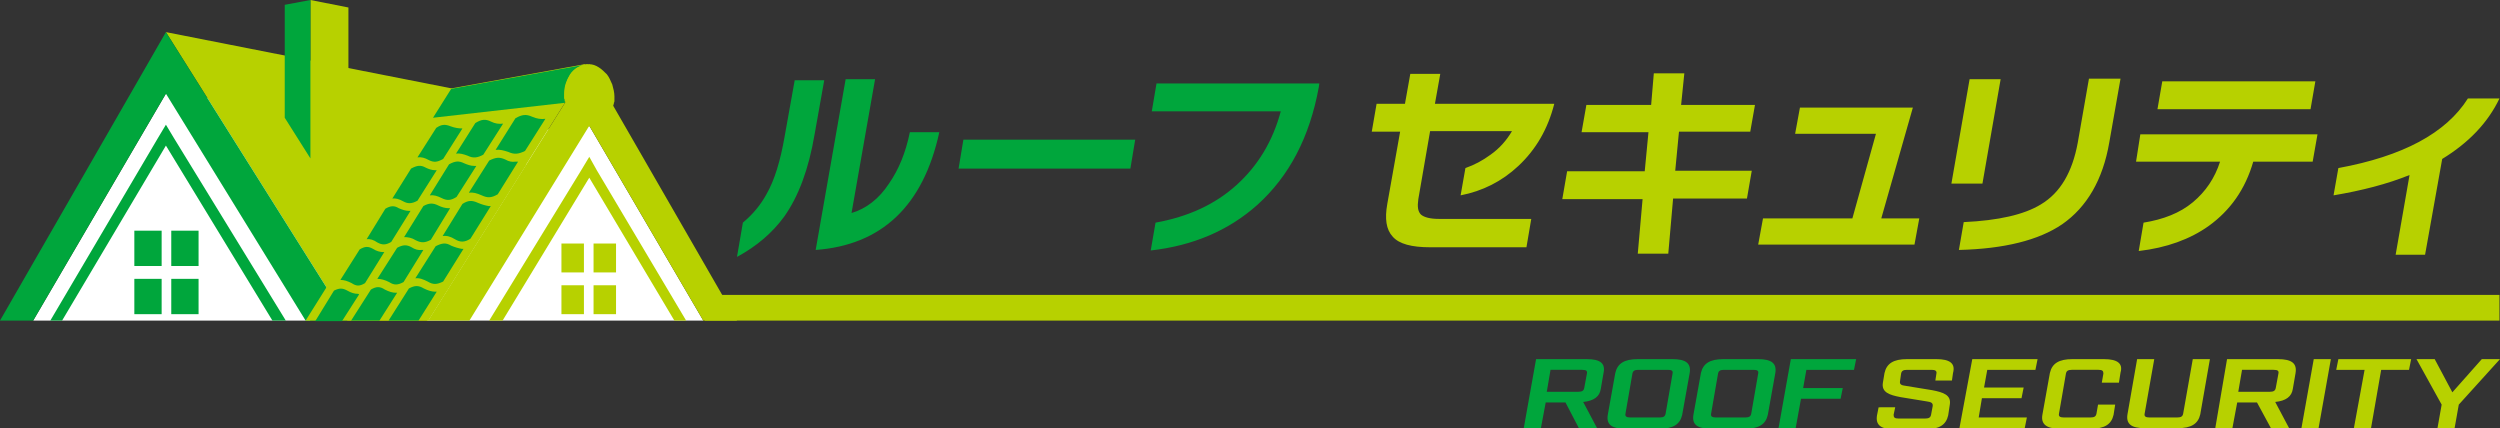 <?xml version="1.0" encoding="utf-8"?>
<!-- Generator: Adobe Illustrator 28.1.0, SVG Export Plug-In . SVG Version: 6.00 Build 0)  -->
<svg version="1.1" id="レイヤー_1" xmlns="http://www.w3.org/2000/svg" xmlns:xlink="http://www.w3.org/1999/xlink" x="0px"
	 y="0px" viewBox="0 0 467.1 80" style="enable-background:new 0 0 467.1 80;" xml:space="preserve">
<rect x="0" y="0" width="467.1" height="80" fill="#333333" stroke="none"/>
<style type="text/css">
	.st0{fill:#00A63C;}
	.st1{fill:#B7D100;}
	.st2{fill:#FFFFFF;}
</style>
<g>
	<g>
		<path class="st0" d="M166.1,34.3c-1.9,2.9-4.3,4.7-7,5.5l4.4-25h-5.5l-5.6,31.9c12.3-0.9,20.1-8.2,23.1-22h-5.5
			C169.2,28.6,167.9,31.7,166.1,34.3z M216.1,15.5l-0.9,5.3h24.1c-1.5,5.6-4.3,10.2-8.3,13.8c-4,3.6-9,5.9-15.1,7l-0.9,5.2
			c7.9-0.9,14.5-3.7,19.9-8.5c6-5.4,9.8-12.7,11.5-22l0.1-0.7H216.1z M148.5,14.9l-1.9,10.6c-0.8,4.6-1.9,8.2-3.4,10.8
			c-1.1,2-2.5,3.7-4.4,5.3l-1.1,6.4c3.7-2,6.6-4.5,8.8-7.5c2.7-3.8,4.6-8.9,5.7-15.4l1.8-10.1H148.5z M179.1,31.5h32.1l0.9-5.4
			h-32.1L179.1,31.5z"/>
		<path class="st1" d="M278.5,28.9c-1.5,1.1-3,1.9-4.7,2.5l-0.9,5.1c4.1-0.8,7.7-2.6,10.8-5.5c3.3-3.1,5.5-6.9,6.7-11.6h-22.3l1-5.6
			h-5.6l-1,5.6h-5.3l-0.9,5.2h5.3l-2.4,13.5c-0.5,2.8-0.2,4.8,1,6.1c1.2,1.4,3.6,2,7,2h18l0.9-5.3h-17.3c-1.6,0-2.7-0.3-3.3-0.8
			c-0.6-0.6-0.7-1.5-0.5-2.9l2.2-12.7h15.3C281.5,26.2,280.2,27.7,278.5,28.9z M357.4,20.1h-21.1l-0.9,4.9h15.1l-4.4,15.8h-16.7
			l-0.9,4.9h29.2l0.9-4.9h-7.1L357.4,20.1z M432.6,15.2H404l-0.9,5.2h28.6L432.6,15.2z M327,24.7l0.9-5.1h-13.8l0.6-5.9h-5.7
			l-0.5,5.9h-12.1l-0.9,5.1H308l-0.7,7.3h-14.5l-0.9,5.2h15L306,47.4h5.7l0.9-10.3h13.8l0.9-5.2H313l0.7-7.3H327z M461.1,18.4
			c-4.1,6.5-12.2,10.8-24.2,13l-0.9,5.1c5.3-0.9,10-2.1,14.2-3.8l-2.6,14.9h5.5l3.2-17.9c4.9-3,8.5-6.7,10.7-11.3H461.1z
			 M399.1,30.2h15.7c-1,3.1-2.7,5.6-5.1,7.6c-2.4,2-5.5,3.2-9.2,3.8l-0.9,5.3c5.2-0.6,9.6-2.2,13.1-4.7c4-2.9,6.8-6.8,8.3-12h11.1
			l0.9-5.1h-33.1L399.1,30.2z M373.8,14.8H368l-3.4,19.5h5.8L373.8,14.8z M388.2,26.7c-1,5.4-3.2,9.3-6.9,11.5
			c-3.1,1.9-7.9,3-14.4,3.3l-0.9,5.2c8.4-0.2,14.9-1.8,19.3-4.8c4.6-3.2,7.6-8.3,8.8-15.3l2.1-11.9h-5.9L388.2,26.7z"/>
	</g>
	<rect x="131.7" y="55.1" class="st1" width="335.3" height="4.8"/>
	<g>
		<polygon class="st2" points="31,17.5 6.2,59.9 57.9,59.9 82.7,22.9 		"/>
		<polygon class="st2" points="110.1,23.5 58.3,28 79.8,59.9 131.4,59.9 		"/>
		<polygon class="st1" points="84.3,16.5 31,6 64.9,59.9 80,59.9 98.3,30.8 		"/>
		<polygon class="st0" points="31,6 0,59.9 6.2,59.9 31,17.5 57.1,59.9 64.9,59.9 		"/>
		<g>
			<polygon class="st1" points="58,0 58,29.6 65.1,29.9 65.1,1.4 			"/>
			<g>
				<polygon class="st0" points="53.2,22 58,29.6 58,0 53.2,0.9 				"/>
			</g>
		</g>
		<polygon class="st0" points="32.5,25.8 31,23.3 29.5,25.8 9.4,59.9 11.6,59.9 31,27.2 50.9,59.9 53.4,59.9 		"/>
		<path class="st0" d="M25.1,58.7h5.1v-6.6h-5.1V58.7z M25.1,49.7h5.1v-6.6h-5.1V49.7z M32,58.7h5.1v-6.6H32V58.7z M32,43.1v6.6h5.1
			v-6.6H32z"/>
		<polygon class="st1" points="111.5,31.8 110.1,29.3 108.6,31.8 91.4,59.9 93.9,59.9 110.1,33.2 126,59.9 128.2,59.9 		"/>
		<path class="st1" d="M104.9,50.9h4.2v-5.4h-4.2V50.9z M104.9,58.7h4.2v-5.4h-4.2V58.7z M110.9,58.7h4.2v-5.4h-4.2V58.7z
			 M110.9,45.5v5.4h4.2v-5.4H110.9z"/>
		<polygon class="st1" points="110.1,12 80,59.9 87.7,59.9 110.1,23.5 131.4,59.9 137.7,59.9 		"/>
		<polygon class="st1" points="109.2,12 84.4,16.5 84.3,16.5 57.1,59.9 80,59.9 109.7,12.6 		"/>
		<path class="st0" d="M75.3,37.6c0.9,0.5,1.6,0.5,2.7-0.1l3.6-5.7c-0.1,0-0.2,0-0.3,0c-0.6,0-1.2-0.2-1.8-0.5
			c-0.9-0.5-1.6-0.4-2.7,0.2l-3.5,5.6C73.9,37,74.6,37.2,75.3,37.6z M84.2,23.6c-1-0.4-1.7-0.4-2.7,0.3L78,29.4
			c0.7-0.1,1.4,0.1,2.1,0.5c1,0.5,1.6,0.4,2.7-0.2l3.6-5.7C85.7,24,85,23.9,84.2,23.6z M70.5,45.3c0.9,0.5,1.6,0.5,2.6-0.1l3.6-5.8
			c-0.1,0-0.2,0-0.3,0c-0.6,0-1.2-0.2-1.9-0.5C73.7,38.4,73,38.4,72,39l-3.5,5.7C69.1,44.6,69.8,44.8,70.5,45.3z M84.1,38.9
			c-0.1,0-0.2,0-0.3,0c-0.6,0-1.3-0.2-1.9-0.5c-1-0.5-1.7-0.5-2.8,0.1l-3.6,5.8c0.7,0,1.4,0.1,2.2,0.6c1,0.5,1.7,0.5,2.8-0.1
			L84.1,38.9z M76.9,46.2c-0.9-0.5-1.6-0.5-2.7,0.1l-3.7,5.8c0.7,0,1.4,0.2,2.2,0.6c0.9,0.6,1.6,0.6,2.7,0l3.7-6c-0.1,0-0.2,0-0.3,0
			C78.2,46.8,77.5,46.6,76.9,46.2z M94,23.1c-0.8,0.1-1.5,0-2.3-0.4c-1-0.5-1.8-0.4-2.9,0.3l-3.6,5.7c0.7-0.1,1.4,0.1,2.2,0.4
			c1,0.5,1.8,0.4,2.9-0.2L94,23.1z M68.2,52.9l3.6-5.8c-0.1,0-0.1,0-0.2,0c-0.6,0-1.3-0.2-1.9-0.6c-0.9-0.5-1.5-0.5-2.5,0.1
			l-3.6,5.7c0.7,0,1.3,0.2,2.1,0.6C66.6,53.5,67.2,53.5,68.2,52.9z M89,31c-0.1,0-0.3,0-0.4,0c-0.6,0-1.2-0.2-1.9-0.5
			c-1-0.5-1.7-0.4-2.8,0.2l-3.6,5.8c0.7-0.1,1.4,0.1,2.2,0.5c1,0.5,1.7,0.5,2.8-0.2L89,31z M89.3,37.9c-1.1-0.5-1.8-0.5-2.9,0.2
			l-3.7,6c0.8-0.1,1.5,0.1,2.3,0.6c1,0.6,1.8,0.6,2.9-0.1l3.8-6.1c-0.1,0-0.3,0-0.4,0C90.7,38.4,90,38.2,89.3,37.9z M66.9,54.9
			c-0.7,0-1.3-0.2-2-0.6c-0.9-0.5-1.5-0.5-2.5,0l-3.5,5.7h5l3.2-5C67,54.9,66.9,54.9,66.9,54.9z M99.4,21.8
			c-1.1-0.5-1.9-0.4-3.1,0.3l-3.7,5.9c0.8-0.1,1.5,0.1,2.4,0.4c1.1,0.5,1.9,0.4,3.1-0.2l3.8-6C101.1,22.3,100.3,22.2,99.4,21.8z
			 M94.4,29.8c-1.1-0.5-1.8-0.4-3,0.2L87.6,36c0.8-0.1,1.5,0.1,2.4,0.5c1.1,0.5,1.8,0.5,3-0.2l3.8-6.1c-0.2,0-0.3,0-0.5,0
			C95.7,30.3,95.1,30.2,94.4,29.8z M84.3,45.9c-1-0.6-1.7-0.5-2.9,0.1l-3.8,6c0.8-0.1,1.5,0.2,2.3,0.6c1,0.6,1.7,0.6,2.9,0l3.8-6.1
			c-0.1,0-0.2,0-0.3,0C85.7,46.4,85,46.2,84.3,45.9z M74,54.7c-0.7,0-1.3-0.2-2.1-0.6c-0.9-0.6-1.6-0.6-2.6,0l-3.7,5.8h5.3l3.3-5.2
			C74.1,54.7,74,54.7,74,54.7z M79.2,53.9c-1-0.6-1.7-0.6-2.8,0l-3.8,6h5.6l3.4-5.4c-0.1,0-0.2,0-0.3,0C80.7,54.5,80,54.3,79.2,53.9
			z"/>
		<path class="st0" d="M105.6,19.2c0-0.1-0.1-0.3-0.1-0.4c0-0.1,0-0.3-0.1-0.4c0-0.1,0-0.3,0-0.4c0-0.1,0-0.3,0-0.4
			c0-0.7,0.1-1.4,0.3-2c0.2-0.6,0.5-1.2,0.8-1.7c0.3-0.5,0.8-0.9,1.2-1.2c0.5-0.3,1-0.5,1.5-0.6l-24.9,4.5L80.9,22L105.6,19.2z"/>
		<path class="st1" d="M110.1,12c0.6,0,1.2,0.2,1.8,0.6c0.5,0.3,1,0.8,1.5,1.3c0.4,0.5,0.7,1.2,1,1.9c0.2,0.7,0.4,1.5,0.4,2.2
			c0,0.1,0,0.3,0,0.4c0,0.1,0,0.3,0,0.4c0,0.1,0,0.3-0.1,0.4c0,0.1,0,0.3-0.1,0.4c-0.1,0.6-0.3,1.1-0.6,1.6c-0.3,0.5-0.6,0.9-1,1.3
			c-0.4,0.4-0.8,0.6-1.3,0.8c-0.5,0.2-1,0.3-1.5,0.3c-0.5,0-1-0.1-1.5-0.4c-0.5-0.2-0.9-0.5-1.3-0.9c-0.4-0.4-0.7-0.9-1-1.4
			c-0.3-0.5-0.5-1.1-0.7-1.7c0-0.1-0.1-0.3-0.1-0.4c0-0.1,0-0.3-0.1-0.4c0-0.1,0-0.3,0-0.4c0-0.1,0-0.3,0-0.4c0-0.8,0.1-1.6,0.4-2.3
			c0.2-0.7,0.6-1.3,1-1.8c0.4-0.5,0.9-0.9,1.5-1.1C108.8,12.1,109.4,11.9,110.1,12z"/>
	</g>
	<g>
		<path class="st1" d="M393.1,67.1h-5.9c-2.5,0-3.8,0.8-4.2,2.6l-1.4,7.8c-0.3,1.7,0.7,2.6,3.2,2.6h5.9c2.5,0,3.8-0.8,4.2-2.6
			l0.3-1.9h-3.2l-0.3,1.7c-0.1,0.5-0.4,0.7-1.1,0.7h-5c-0.7,0-1-0.2-0.9-0.7l1.3-7.5c0.1-0.5,0.4-0.7,1.1-0.7h5
			c0.7,0,0.9,0.2,0.9,0.7l-0.3,1.7h3.2l0.3-1.9C396.7,67.9,395.6,67.1,393.1,67.1z M407.9,77.3c-0.1,0.5-0.4,0.7-1.1,0.7h-5.2
			c-0.7,0-1-0.2-0.9-0.7l1.8-10.2h-3.2l-1.8,10.3c-0.3,1.8,0.7,2.6,3.2,2.6h6.2c2.5,0,3.8-0.8,4.2-2.6l1.8-10.3h-3.2L407.9,77.3z
			 M366.1,80h12.2l0.4-2h-9l0.6-3.6h7.4l0.4-2h-7.4l0.6-3.3h9l0.4-2h-12.2L366.1,80z M361.8,67.1h-5.5c-2.5,0-3.8,0.8-4.2,2.6
			l-0.3,1.8c-0.3,1.8,1.2,2.3,3.3,2.7l4.9,0.8c0.8,0.1,1.2,0.3,1.1,0.9l-0.3,1.6c-0.1,0.5-0.4,0.7-1.1,0.7h-5
			c-0.7,0-0.9-0.2-0.9-0.7l0.3-1.4H351l-0.3,1.5c-0.3,1.8,0.7,2.6,3.2,2.6h5.9c2.5,0,3.8-0.8,4.2-2.6l0.3-2c0.3-1.8-1.2-2.3-3.3-2.7
			l-4.9-0.8c-0.9-0.1-1.2-0.3-1.1-0.9l0.2-1.4c0.1-0.5,0.4-0.7,1.1-0.7h4.6c0.7,0,1,0.2,0.9,0.7l-0.2,1.3h3.1l0.2-1.4
			C365.4,67.9,364.3,67.1,361.8,67.1z M463.7,67.1l-5.5,6.2l-3.3-6.2h-3.4l4.7,8.5l-0.8,4.5h3.2l0.8-4.5l7.7-8.5H463.7z M436.5,69.1
			h5.3L439.8,80h3.2l1.9-10.9h5.2l0.4-2h-13.6L436.5,69.1z M430,80h3.2l2.3-12.9h-3.2L430,80z M425.6,67.1h-9.5L413.9,80h3.2
			l0.9-4.8h3.7l2.6,4.8h3.4l-2.6-4.9c2-0.2,3.1-1,3.3-2.5l0.5-2.9C429.2,67.9,428.2,67.1,425.6,67.1z M425.7,69.8l-0.5,2.7
			c-0.1,0.5-0.4,0.7-1.1,0.7h-5.9l0.7-4.1h5.9C425.6,69.1,425.8,69.3,425.7,69.8z"/>
		<path class="st0" d="M296.5,67.1H287L284.7,80h3.2l0.9-4.8h3.7L295,80h3.4l-2.6-4.9c2-0.2,3.1-1,3.3-2.5l0.5-2.9
			C300,67.9,299,67.1,296.5,67.1z M296.5,69.8l-0.5,2.7c-0.1,0.5-0.4,0.7-1.1,0.7h-5.9l0.7-4.1h5.9
			C296.4,69.1,296.6,69.3,296.5,69.8z M312.5,67.1H306c-2.5,0-3.8,0.8-4.2,2.6l-1.4,7.8c-0.3,1.8,0.7,2.6,3.2,2.6h6.5
			c2.5,0,3.8-0.8,4.2-2.6l1.4-7.8C316,67.9,315,67.1,312.5,67.1z M312.5,69.8l-1.3,7.5c-0.1,0.5-0.4,0.7-1.1,0.7h-5.5
			c-0.7,0-1-0.2-0.9-0.7l1.3-7.5c0.1-0.5,0.4-0.7,1.1-0.7h5.5C312.4,69.1,312.6,69.3,312.5,69.8z M328.5,67.1H322
			c-2.5,0-3.8,0.8-4.2,2.6l-1.4,7.8c-0.3,1.8,0.7,2.6,3.2,2.6h6.5c2.5,0,3.8-0.8,4.2-2.6l1.4-7.8C332,67.9,331,67.1,328.5,67.1z
			 M328.5,69.8l-1.3,7.5c-0.1,0.5-0.4,0.7-1.1,0.7h-5.5c-0.7,0-1-0.2-0.9-0.7l1.3-7.5c0.1-0.5,0.4-0.7,1.1-0.7h5.5
			C328.4,69.1,328.6,69.3,328.5,69.8z M346.4,69.1l0.4-2h-12.2L332.3,80h3.2l1-5.5h7.4l0.4-2h-7.4l0.6-3.4H346.4z"/>
	</g>
</g>
</svg>
